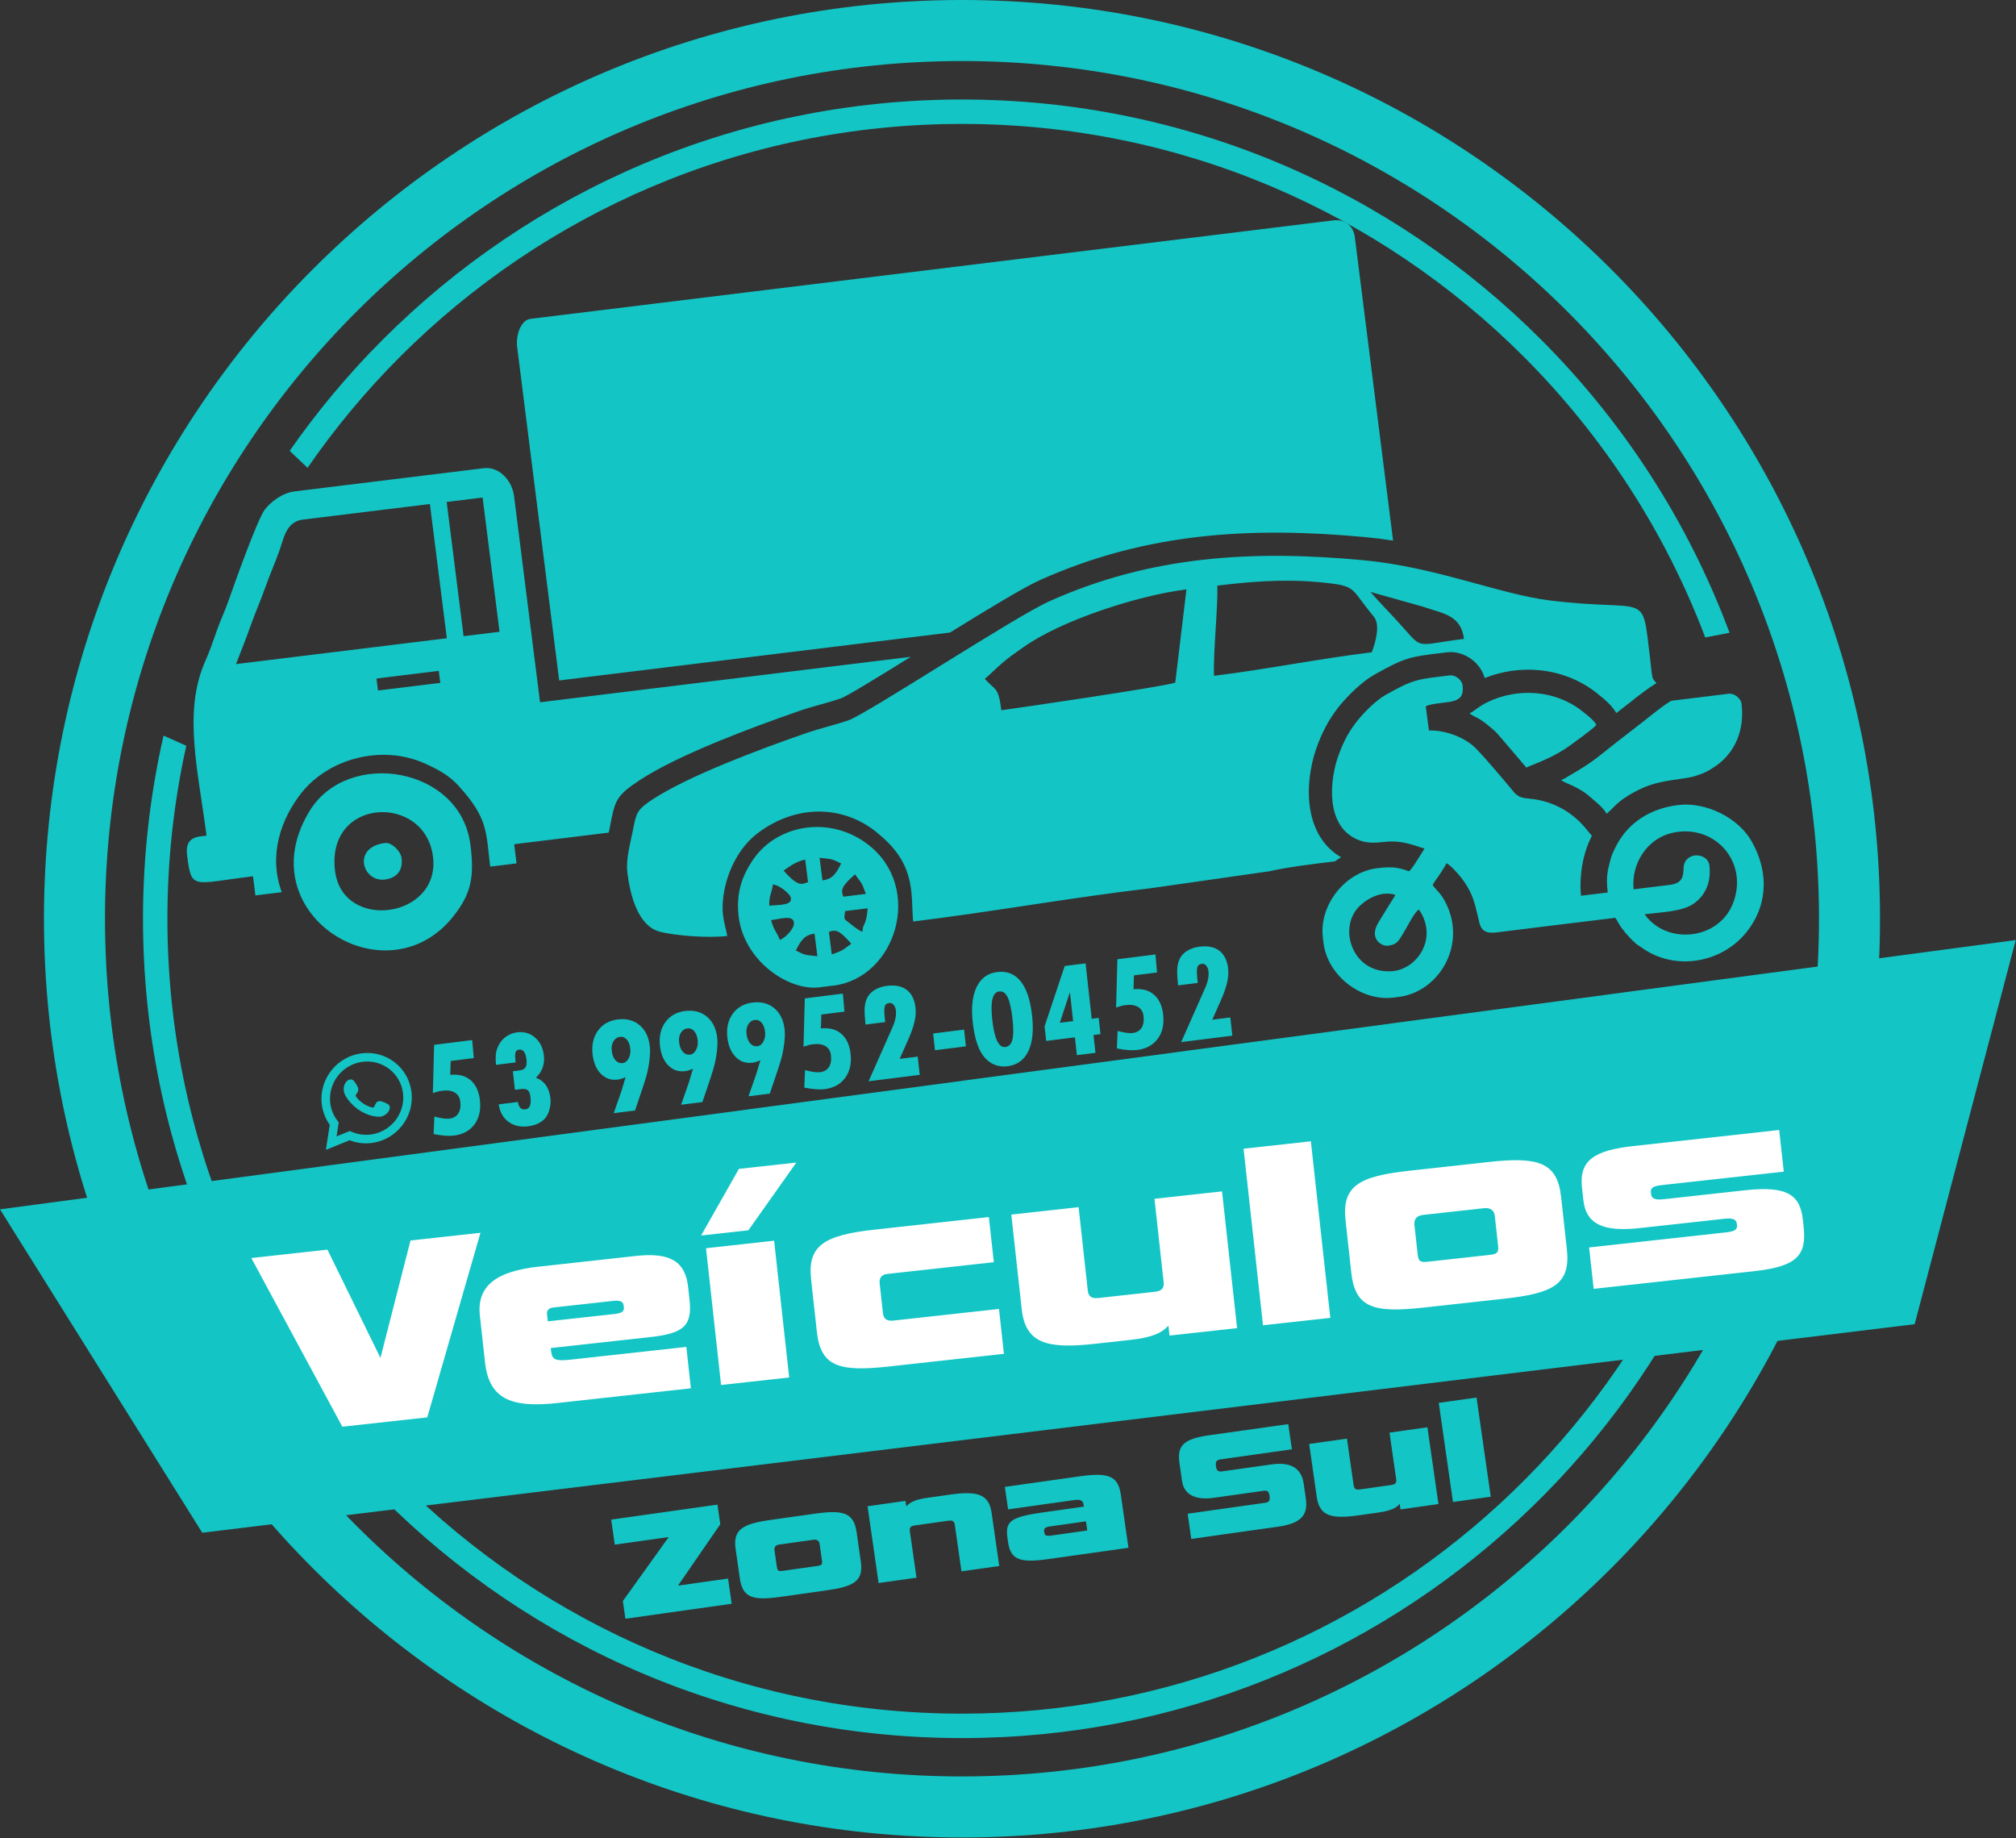<svg width="1008" height="919" viewBox="0 0 1008 919" fill="none" xmlns="http://www.w3.org/2000/svg">
<rect x="0" y="0" width="1008" height="919" fill="#333333" stroke="none"/>
<path fill-rule="evenodd" clip-rule="evenodd" d="M0 604.599L1007.87 469.962L957.321 662.014L101.122 766.273L0 604.599Z" fill="#13C5C5"/>
<path d="M365.84 801.783L364.034 789.187L339.001 792.717L360.141 762.046L358.731 752.224L305.593 759.719L307.389 772.24L334.37 768.435L311.433 800.431L312.703 809.277L365.84 801.783ZM391.464 785.319C389.216 785.636 388.713 785.324 388.422 783.299L387.239 775.052C387.024 773.553 387.783 772.451 389.582 772.197L406.745 769.777C408.543 769.523 409.583 770.372 409.799 771.871L410.981 780.118C411.272 782.142 410.876 782.58 408.627 782.898L391.464 785.319ZM412.982 795.134C426.923 793.167 431.825 790.564 430.396 780.592L428.287 765.898C426.889 756.15 421.416 754.78 407.476 756.747L385.216 759.887C371.276 761.853 366.405 764.681 367.804 774.428L369.912 789.123C371.342 799.094 376.783 800.239 390.723 798.273L412.982 795.134ZM474.348 760.242C476.447 759.946 477.175 760.762 477.401 762.336L480.735 785.578L499.622 782.914L495.815 756.374C494.449 746.852 488.494 745.32 475.079 747.213L463.687 748.819C457.241 749.728 454.779 751.223 453.142 753.136L452.744 750.362L433.782 753.037L439.289 791.424L458.251 788.749L454.917 765.507C454.691 763.933 455.161 762.948 457.26 762.652L474.348 760.242ZM564.227 773.803L560.419 747.262C559.032 737.589 553.849 736.103 539.683 738.101L502.434 743.354L504.047 754.601L536.651 750.003C540.323 749.484 541.469 750.012 541.824 752.485L541.931 753.235L521.17 756.163C504.832 758.467 502.563 760.776 503.757 769.098L504.026 770.972C505.327 780.044 510.265 781.414 524.28 779.436L564.227 773.803ZM525.504 767.714C523.331 768.02 522.367 767.698 522.151 766.198L522.065 765.598C521.861 764.173 522.675 763.447 524.847 763.141L542.985 760.582L543.641 765.156L525.504 767.714ZM639.101 763.243C650.718 761.604 654.077 757.306 652.915 749.209L651.861 741.86C650.785 734.363 645.901 730.692 635.783 732.119L611.125 735.597C609.102 735.882 608.32 735.227 608.061 733.428L607.954 732.679C607.696 730.879 608.241 729.884 610.264 729.599L645.939 724.567L644.133 711.971L604.41 717.573C591.22 719.434 588.534 723.103 589.75 731.574L591.029 740.496C591.954 746.944 597.385 750.156 606.829 748.824L631.861 745.293C633.585 745.051 634.432 745.62 634.701 747.494L634.809 748.244C635.087 750.193 634.445 751.048 632.722 751.292L593.824 756.777L595.63 769.374L639.101 763.243ZM679.865 744.642C677.766 744.939 677.037 744.124 676.812 742.548L673.466 719.232L654.579 721.896L658.387 748.436C659.753 757.959 665.708 759.49 679.123 757.598L689.316 756.16C695.761 755.251 698.223 753.756 699.86 751.843L700.258 754.617L719.221 751.943L713.713 713.555L694.751 716.23L698.096 739.546C698.322 741.122 697.852 742.106 695.753 742.402L679.865 744.642ZM745.378 748.254L738.267 698.694L719.381 701.358L726.49 750.917L745.378 748.254Z" fill="#13C5C5"/>
<path fill-rule="evenodd" clip-rule="evenodd" d="M677.42 118.601L696.541 270.271C692.042 269.562 687.452 268.971 682.774 268.537C654.433 265.911 627.199 265.288 600.448 268.275C573.355 271.3 546.745 278.001 519.99 290.004C511.847 293.657 493.815 304.599 474.988 316.236L279.596 340.191L258.593 173.604C257.866 167.836 260.217 160.017 265.317 159.393L666.627 110.188C672.421 109.479 676.69 112.804 677.42 118.601ZM798.129 362.393C797.245 363.983 784.179 373.327 782.578 374.378C774.252 379.838 764.573 382.864 763.184 383.755L750.346 368.689C749.341 367.518 748.136 366.117 746.929 365.062C744.728 363.132 741.505 360.427 739.077 359.12C737.828 358.447 735.741 357.568 734.812 356.583C736.885 355.825 739.085 353.238 743.997 350.912C759.108 343.757 777.681 344.964 791.026 355.489C792.924 356.987 797.252 360.233 798.129 362.393ZM870.748 351.739C872.404 364.864 867.608 376.295 857.644 383.125C854.432 385.329 851.689 386.781 847.091 388.119C840.909 389.919 830.675 389.623 820.892 394.134C816.246 396.278 810.563 399.532 807.112 403.221C805.801 404.62 804.693 405.651 803.297 406.858C802.668 405.309 799.86 402.501 798.564 401.419C793.889 397.518 793.327 396.406 787.048 393.17C785.463 392.353 781.522 390.922 780.594 389.939C782.389 389.281 782.887 388.804 784.461 387.898C796.276 381.096 797.634 379.44 808.779 370.696C813.173 367.247 817.567 363.937 822.031 360.418C824.056 358.822 834.307 350.515 835.992 350.309L864.438 346.821C867.082 346.496 870.415 349.095 870.748 351.739ZM697.684 447.391C691.552 445.325 684.234 448.476 679.416 453.37C668.916 464.042 676.165 486.976 696.023 485.549C708.009 484.686 718.646 470.201 710.379 456.126C709.526 454.673 710.225 456.367 709.544 454.695C707.606 455.477 704.216 462.191 703.095 464.052C699.453 470.11 699.087 472.176 693.885 472.814C690.935 473.176 684.162 469.352 689.278 461.058C690.254 459.481 691.028 458.26 692.029 456.592C693.014 454.956 693.873 453.642 694.779 452.126C695.649 450.671 696.953 448.843 697.684 447.391ZM881.603 437.839L881.48 436.85C880.715 431.326 878.773 425.8 875.738 420.483C869.087 408.833 852.993 400.764 839.07 402.472C825.391 404.149 814.149 411.083 808.04 422.996C807.046 424.935 805.859 427.378 805.321 429.43C803.723 435.513 802.929 438.642 803.88 446.193L790.519 447.83C789.902 442.934 790.392 436.152 791.341 431.363C792.354 426.242 793.861 421.952 795.928 417.833L793.898 415.43C786.679 406.061 776.383 400.234 764.371 399.264C758.198 398.766 757.733 396.767 754.25 392.731C748.927 386.561 743.521 379.917 737.911 374.147C732.5 368.579 722.365 364.902 714.455 365.21C714.055 362.03 713.652 358.863 713.218 355.69C712.871 353.167 712.46 352.993 714.573 352.47C723.928 350.155 732.564 352.63 731.294 342.566C730.961 339.923 727.628 337.325 724.985 337.647C708.665 339.649 707.08 339.356 692.706 347.478C687.915 350.184 681.676 356.474 678.337 360.771C674.061 366.274 671.572 371.116 669.1 378.064C664.834 390.053 662.657 412.542 678.386 419.582C683.176 421.725 687.192 421.46 692.59 420.867C702.278 419.802 709.792 423.885 712.258 424.149C711.838 424.988 710.947 426.374 710.335 427.316C708.823 429.637 706.267 434.089 704.512 435.609C698.579 433.344 695.04 433.267 688.561 434.06C672.347 436.049 659.4 452.686 661.445 468.911L661.772 471.496C663.818 487.72 680.501 500.726 696.716 498.738L699.301 498.419C719.715 495.917 734.073 471.717 722.315 450.308C720.068 446.219 718.054 444.953 716.321 442.479C717.15 440.826 718.787 438.779 719.887 437.095C721.062 435.293 722.359 433.349 723.26 431.558C725.343 432.61 729.226 436.972 730.743 438.973C736.96 447.167 737.434 452.241 739.736 461.488C741.156 467.187 745.895 466.453 749.483 465.999C768.859 463.537 788.276 461.241 807.667 458.863C808.802 460.484 809.508 462.144 810.782 463.878C812.799 466.615 815.791 469.992 818.404 472.12L822.769 475.029C838.935 485.222 861.458 481.175 873.61 465.555C880.175 457.119 882.697 447.503 881.603 437.839ZM854.674 432.521C855.752 441.074 852.595 447.867 846.629 451.911C840.93 455.775 830.692 456.04 822.319 457.068C833.238 472.657 859.875 470.141 866.773 450.894C874.165 430.262 856.811 411.577 836.007 416.414C823.371 419.353 815.504 431.998 816.81 444.606L834.912 442.387C844.153 441.256 840.515 434.374 842.556 430.851C845.634 425.539 854.015 427.288 854.674 432.521ZM415.886 477.177L414.461 465.867C417.729 464.745 419.449 464.656 425.643 471.804C424.524 472.586 422.501 474.233 421.312 474.918C419.837 475.769 417.363 476.636 415.886 477.177ZM407.267 466.749L408.692 478.059C402.59 477.402 402.697 477.628 397.899 475.207C400.744 469.533 402.543 467.438 407.267 466.749ZM385.55 460.016C390.225 459.444 396.743 457.137 396.974 461.482C397.126 464.325 392.764 468.777 389.927 469.921C388.405 465.803 386.896 465.234 385.55 460.016ZM431.161 465.909C428.84 464.737 427.302 463.526 425.041 461.743C421.54 458.979 422.081 459.915 422.541 455.481L433.846 454.095C433.677 455.708 433.444 458.216 432.962 459.897C432.148 462.746 431.544 462.221 431.161 465.909ZM384.642 452.82C384.425 447.758 385.987 446.408 386.428 442.161C390.625 442.748 394.819 447.337 395.103 447.984C397.284 452.921 389.413 452.237 384.642 452.82ZM427.531 437.121C431.129 442.259 430.528 440.379 432.938 446.9L421.634 448.286C420.5 445.013 420.406 443.29 427.531 437.121ZM411.22 440.167L409.795 428.858C415.899 429.513 415.789 429.288 420.588 431.711C417.74 437.382 415.943 439.481 411.22 440.167ZM391.815 435.237C394.916 433.072 398.006 430.696 402.601 429.741L404.028 441.049C401.491 441.577 399.813 444.468 391.815 435.237ZM409.609 493.606L416.802 492.723C447.972 488.902 461.891 444.023 434.31 422.44C415.081 407.393 388.531 412.15 376.519 429.803C371.559 437.095 367.895 445.612 369.3 457.982C371.838 480.324 394.278 495.485 409.609 493.606ZM685.884 326.108C658.303 329.489 633.739 334.588 607.018 337.866C606.521 326.183 609.081 303.221 608.637 292.776C630.535 290.091 646.874 289.422 665.28 291.658C678.189 293.227 675.797 294.948 686.859 308.223C690.383 312.453 687.636 321.47 685.884 326.108ZM808.159 356.505C806.016 352.682 802.026 349.394 799.339 347.281C799.146 347.108 798.946 346.938 798.739 346.774L798.206 346.357C789.866 339.78 779.918 336.064 769.677 335.068C760.473 334.172 751.037 335.51 742.357 338.973C741.345 335.343 739.015 332.103 736.14 329.862C732.671 327.159 728.039 325.56 723.578 326.106L720.39 326.498C705.128 328.334 702.491 328.652 687.026 337.39C683.994 339.103 680.759 341.651 677.786 344.401C674.348 347.584 671.207 351.001 669.157 353.638C666.646 356.871 664.605 360.009 662.773 363.468C661.021 366.776 659.567 370.215 658.149 374.203C655.136 382.668 653.013 395.585 655.546 406.911C657.515 415.718 662.048 423.619 670.512 428.555C669.479 429.203 668.475 429.895 667.499 430.626C655.965 431.992 642.739 433.681 634.837 435.565L575.54 444.037C535.04 448.791 496.513 455.808 456.591 460.702C455.286 448.094 458.49 433.359 440.56 417.987L437.187 415.155C436.339 414.517 434.596 413.33 433.545 412.67C416.993 402.301 395.932 403.505 378.689 416.662C369.517 423.659 363.575 435.595 361.831 447.092C360.155 458.109 362.957 462.916 363.589 467.929C353.996 469.106 337.113 467.711 329.917 465.809C318.818 462.874 315.061 447.182 313.709 436.463C312.818 429.397 315.227 421.471 316.397 415.383C318.112 406.463 318.38 404.871 326.107 399.777C344.326 387.771 380.593 374.34 402.584 366.69C410.064 364.088 416.658 362.681 423.993 360.204C433.449 357.011 506.955 308.56 524.715 300.591C575.841 277.654 626.598 274.967 681.728 280.078C717.595 283.406 750.308 297.18 774.843 300.185C825.036 306.333 820.775 294.426 825.015 328.884C825.309 331.263 825.761 337.124 826.38 339.078C826.535 339.569 827.224 340.393 828.209 341.548C823.562 344.355 818.313 348.539 815.733 350.593L814.851 351.286C811.345 354.049 809.696 355.322 808.159 356.505ZM685.207 295.916L711.898 303.431C721.074 306.723 730.46 307.229 731.995 319.41C705.498 322.657 712.657 325.622 697.807 309.589C693.291 304.714 689.306 300.646 685.207 295.916ZM587.622 341.286C582.274 343.247 506.098 354.415 500.667 355.079C499.136 342.944 497.68 345.449 492.427 339.386C495.569 336.666 497.854 334.317 501.214 331.406C504.826 328.279 507.677 326.453 511.533 323.687C530.272 310.24 568.985 297.639 593.223 294.666L587.622 341.286ZM200.77 428.962C201.62 435.689 197.848 439.056 192.396 439.724C181.191 441.097 175.888 423.493 192.525 421.453C195.909 421.038 200.343 425.57 200.77 428.962ZM216.495 428.25C212.502 396.573 162.873 398.526 167.53 435.47C171.363 465.867 220.387 459.127 216.495 428.25ZM235.209 422.304C237.174 437.884 235.952 446.666 226.291 458.581C192.561 500.186 123.244 456.362 154.982 405.158C174.088 374.333 230.283 383.237 235.209 422.304ZM219.386 335.405L188.241 339.223L188.995 345.214L220.143 341.396L219.386 335.405ZM214.951 251.975L151.459 259.76C143.289 260.761 141.997 268.641 139.953 274.566C137.716 281.044 134.99 286.989 132.626 293.71C130.26 300.444 127.564 306.356 125.299 312.853C122.942 319.62 120.421 325.596 117.993 332.014L223.413 319.089L214.951 251.975ZM241.305 248.744L223.336 250.946L231.797 318.061L249.766 315.857L241.305 248.744ZM257.028 248.032L270.024 351.101L455.405 328.371C438.086 339.103 423.203 348.232 420.312 349.207C417.313 350.219 414.009 351.152 410.695 352.085C406.96 353.136 403.212 354.193 398.766 355.738C387.647 359.607 372.89 364.948 358.523 370.875C343.872 376.921 329.586 383.615 319.746 390.099C307.937 397.883 307.486 400.223 305.023 413.056L304.992 413.202C304.708 414.681 304.529 415.545 304.374 416.259L257.073 422.057L258.284 431.645L245.105 433.261C242.961 416.25 244.325 409.198 229.054 392.614C224.479 387.645 219.163 384.735 212.574 381.76C190.75 371.909 164.162 379.393 150.721 396.429C140.688 409.147 133.977 427.345 140.886 446.039L127.707 447.656L126.498 438.068C96.034 441.802 95.765 445.16 93.538 427.505C92.353 418.09 98.996 418.317 103.263 417.795C99.274 386.155 91.311 356.225 102.536 330.772C104.935 325.33 106.239 321.503 108.234 315.762C110.378 309.596 112.224 306.176 114.368 300.01C116.775 293.087 128.679 259.556 132.462 254.678C135.201 251.149 140.992 246.438 147.251 245.67L241.887 234.068C249.483 233.136 256.027 240.088 257.028 248.032Z" fill="#13C5C5"/>
<path d="M480.992 -1.98436e-05C607.708 -1.98436e-05 722.463 51.435 805.565 134.592C888.63 217.713 940.008 332.524 940.008 459.317C940.008 586.11 888.63 700.922 805.565 784.043C722.463 867.201 607.708 918.636 480.992 918.636C354.277 918.636 239.522 867.201 156.42 784.043C73.356 700.922 21.977 586.11 21.977 459.317C21.977 332.524 73.356 217.713 156.42 134.592C239.522 51.435 354.277 -1.98436e-05 480.992 -1.98436e-05ZM783.987 156.05C706.48 78.49 599.358 30.518 480.992 30.518C362.627 30.518 255.505 78.49 177.998 156.05C100.457 233.644 52.495 340.865 52.495 459.317C52.495 577.769 100.457 684.992 177.998 762.585C255.505 840.145 362.627 888.118 480.992 888.118C599.358 888.118 706.48 840.145 783.987 762.585C861.528 684.992 909.491 577.769 909.491 459.317C909.491 340.865 861.528 233.644 783.987 156.05Z" fill="#13C5C5"/>
<path d="M480.962 49.748C594.016 49.748 696.385 95.603 770.497 169.739C811.639 210.893 844.06 260.767 864.767 316.343L852.616 318.674C832.498 265.506 801.312 217.782 761.867 178.323C689.992 106.424 590.677 61.955 480.962 61.955C371.246 61.955 271.932 106.427 200.057 178.323C183.011 195.374 167.511 213.973 153.776 233.883L144.841 225.392C158.72 205.479 174.318 186.854 191.427 169.739C265.538 95.604 367.907 49.748 480.962 49.748ZM888.985 493.666C871.552 703.814 695.546 868.938 480.962 868.938C367.908 868.938 265.54 823.083 191.428 748.947C117.329 674.825 71.498 572.432 71.498 459.344C71.498 427.863 75.052 397.211 81.777 367.769L93.147 372.843C86.968 400.69 83.705 429.635 83.705 459.344C83.705 569.095 128.17 668.452 200.058 740.362C271.933 812.261 371.246 856.731 480.962 856.731C688.031 856.731 858.068 698.243 876.53 495.923L888.985 493.666Z" fill="#13C5C5"/>
<path d="M213.638 708.595L240.238 616.319L205.249 620.173L190.223 678.869L163.717 624.748L125.656 628.941L171.17 713.272L213.638 708.595ZM345.448 694.075L343.168 673.376L286.011 679.672C277.998 680.555 276.054 680.092 275.539 675.418L275.378 673.95L325.191 668.462C341.883 666.624 346.189 662.771 344.762 649.816L344.056 643.406C342.688 630.986 335.512 625.965 318.018 627.891L269.007 633.29C248.173 635.585 238.3 642.89 239.933 657.714L242.492 680.951C244.493 699.113 255.038 704.034 278.809 701.416L345.448 694.075ZM273.907 660.595L273.524 657.123C273.303 655.12 274.388 653.919 276.658 653.669L306.439 650.388C310.044 649.991 311.601 650.631 311.837 652.767L311.925 653.568C312.161 655.705 310.765 656.534 307.159 656.932L273.907 660.595ZM394.593 688.662L387.062 620.286L353.007 624.037L360.538 692.413L394.593 688.662ZM398.166 581.216L369.454 584.379L350.55 617.685L374.188 615.081L398.166 581.216ZM501.964 676.835L499.493 654.399L446.608 660.224C443.003 660.621 441.728 658.869 441.464 656.465L439.845 641.775C439.566 639.238 440.428 637.25 443.633 636.897L496.919 631.028L494.432 608.459L436.874 614.799C411.767 617.564 403.706 622.913 405.545 639.607L408.429 665.782C410.326 683.009 419.166 685.955 444.406 683.175L501.964 676.835ZM549.171 648.927C545.433 649.338 544.187 647.853 543.879 645.049L539.303 603.516L505.65 607.223L510.858 654.499C512.725 671.459 523.198 674.495 547.102 671.862L565.265 669.862C576.749 668.596 581.203 666.079 584.218 662.773L584.762 667.714L618.55 663.992L611.018 595.617L577.231 599.338L581.806 640.871C582.114 643.675 581.223 645.395 577.484 645.808L549.171 648.927ZM665.157 658.858L655.434 570.584L621.779 574.291L631.503 662.565L665.157 658.858ZM714.1 630.759C710.094 631.2 709.22 630.62 708.823 627.014L707.204 612.325C706.91 609.654 708.322 607.741 711.526 607.388L742.108 604.02C745.314 603.667 747.107 605.226 747.402 607.897L749.02 622.586C749.417 626.193 748.689 626.949 744.683 627.391L714.1 630.759ZM751.695 649.326C776.534 646.59 785.382 642.235 783.426 624.475L780.542 598.3C778.629 580.938 769.002 578.214 744.163 580.95L704.5 585.319C679.661 588.055 670.857 592.81 672.77 610.171L675.653 636.346C677.61 654.107 687.192 656.431 712.031 653.695L751.695 649.326ZM831.639 599.563C827.632 600.005 825.793 599.262 825.543 596.992L825.44 596.057C825.19 593.786 826.852 592.927 830.859 592.486L891.89 585.763L889.595 564.93L816.679 572.962C797.581 575.065 789.461 579.88 790.977 593.636L791.668 599.912C793.036 612.332 802.083 615.931 819.979 613.96L862.312 609.296C866.319 608.855 868.157 609.599 868.393 611.736L868.496 612.671C868.731 614.808 867.069 615.667 863.063 616.108L794.553 623.654L796.834 644.353L877.095 635.512C898.329 633.173 903.408 627.748 901.82 613.325L901.422 609.72C900.083 597.566 893.871 592.708 872.638 595.047L831.639 599.563Z" fill="white"/>
<path d="M217.065 522.356L236.106 519.971L236.891 528.975L225.341 530.422L225.119 537.35C229.43 536.949 232.865 537.864 235.414 540.118C237.962 542.373 239.478 545.697 239.964 550.1C240.497 554.928 239.591 558.925 237.247 562.107C234.892 565.289 231.464 567.168 226.939 567.735C224.418 568.051 221.044 567.789 216.818 566.962L217.177 558.219C220.573 559.105 223.063 559.454 224.678 559.251C226.694 558.998 228.179 558.141 229.122 556.688C230.077 555.235 230.419 553.28 230.147 550.82C229.915 548.716 229.016 547.193 227.446 546.23C225.877 545.267 223.751 544.954 221.059 545.291C219.855 545.442 218.308 545.845 216.428 546.487L217.065 522.356ZM257.817 531.143L248.009 532.372C247.773 529.803 247.781 527.774 248.035 526.292C248.302 524.809 248.858 523.325 249.727 521.836C250.595 520.335 251.804 519.071 253.372 518.028C254.942 516.985 256.683 516.338 258.607 516.097C262.056 515.664 265.033 516.544 267.54 518.735C270.047 520.925 271.515 523.919 271.934 527.716C272.421 532.132 271.087 535.824 267.952 538.779C272.201 540.346 274.627 543.811 275.215 549.14C275.45 551.267 275.18 553.448 274.428 555.687C273.663 557.916 272.377 559.631 270.58 560.819C268.783 562.006 266.613 562.765 264.059 563.085C260.232 563.565 256.979 562.824 254.292 560.887C251.604 558.952 249.958 556.027 249.34 552.115L258.975 550.908C259.324 553.648 260.576 554.882 262.717 554.614C264.826 554.35 265.661 552.343 265.248 548.592C265.056 546.853 264.624 545.678 263.929 545.069C263.237 544.473 262.111 544.265 260.541 544.462L257.459 544.848L256.434 535.561L259.791 535.14C261.223 534.961 262.203 534.467 262.738 533.635C263.262 532.815 263.437 531.552 263.25 529.848C262.845 526.188 261.612 524.487 259.561 524.744C258.599 524.865 257.999 525.322 257.751 526.131C257.514 526.926 257.501 528.283 257.713 530.205L257.817 531.143ZM310.662 545.628L312.806 538.53C311.311 539.192 309.996 539.589 308.849 539.732C305.562 540.144 302.761 539.184 300.449 536.866C298.148 534.532 296.753 531.264 296.288 527.043C295.773 522.376 296.674 518.437 298.981 515.248C301.302 512.059 304.592 510.198 308.866 509.662C313.231 509.115 316.867 510.074 319.785 512.515C322.691 514.957 324.408 518.511 324.923 523.178C325.116 524.927 325.056 527.127 324.759 529.796C324.448 532.456 323.964 535.021 323.316 537.468C322.669 539.915 320.731 545.827 317.502 555.196L306.859 556.53L310.662 545.628ZM315.143 524.24C314.929 522.296 314.345 520.792 313.401 519.716C312.446 518.641 311.305 518.192 309.964 518.36C308.601 518.532 307.521 519.269 306.734 520.563C305.95 521.866 305.655 523.411 305.852 525.195C306.084 527.3 306.704 528.915 307.699 530.043C308.696 531.182 309.91 531.656 311.342 531.477C312.579 531.322 313.562 530.539 314.313 529.134C315.075 527.728 315.348 526.093 315.143 524.24ZM344.357 541.407L346.5 534.309C345.005 534.971 343.691 535.368 342.545 535.511C339.257 535.923 336.456 534.963 334.144 532.645C331.843 530.311 330.449 527.043 329.982 522.822C329.468 518.155 330.369 514.216 332.676 511.028C334.997 507.838 338.288 505.977 342.561 505.441C346.925 504.894 350.562 505.853 353.48 508.294C356.387 510.736 358.103 514.29 358.618 518.957C358.811 520.706 358.752 522.906 358.454 525.575C358.143 528.235 357.659 530.8 357.012 533.247C356.364 535.694 354.426 541.607 351.198 550.975L340.553 552.309L344.357 541.407ZM348.839 520.019C348.625 518.075 348.04 516.571 347.097 515.495C346.141 514.42 345.001 513.972 343.66 514.14C342.297 514.311 341.217 515.048 340.429 516.342C339.644 517.645 339.35 519.19 339.547 520.974C339.779 523.079 340.399 524.694 341.394 525.822C342.391 526.961 343.605 527.435 345.038 527.256C346.274 527.101 347.257 526.318 348.008 524.913C348.77 523.507 349.043 521.872 348.839 520.019ZM378.052 537.186L380.196 530.088C378.7 530.75 377.386 531.147 376.239 531.29C372.952 531.702 370.151 530.742 367.839 528.424C365.538 526.09 364.143 522.822 363.678 518.601C363.163 513.934 364.064 509.995 366.371 506.807C368.692 503.617 371.983 501.755 376.256 501.22C380.62 500.673 384.257 501.632 387.175 504.073C390.081 506.515 391.798 510.069 392.313 514.736C392.506 516.485 392.446 518.685 392.149 521.354C391.838 524.014 391.354 526.579 390.706 529.026C390.059 531.473 388.121 537.386 384.893 546.754L374.249 548.087L378.052 537.186ZM382.534 515.798C382.319 513.854 381.735 512.351 380.791 511.274C379.836 510.199 378.696 509.751 377.354 509.919C375.992 510.09 374.911 510.827 374.124 512.121C373.34 513.424 373.045 514.969 373.242 516.753C373.474 518.858 374.094 520.473 375.09 521.601C376.086 522.74 377.3 523.214 378.732 523.036C379.969 522.88 380.952 522.097 381.703 520.692C382.465 519.286 382.738 517.651 382.534 515.798ZM402.394 499.14L421.435 496.755L422.22 505.759L410.671 507.206L410.447 514.133C414.759 513.733 418.194 514.647 420.743 516.903C423.291 519.157 424.808 522.481 425.293 526.885C425.826 531.712 424.92 535.709 422.576 538.89C420.22 542.073 416.793 543.952 412.267 544.519C409.746 544.835 406.373 544.573 402.146 543.746L402.505 535.003C405.902 535.889 408.391 536.238 410.007 536.035C412.023 535.783 413.507 534.924 414.451 533.472C415.406 532.02 415.747 530.064 415.476 527.604C415.244 525.5 414.345 523.978 412.775 523.014C411.205 522.052 409.08 521.738 406.387 522.075C405.184 522.226 403.637 522.628 401.757 523.27L402.394 499.14ZM442.6 510.987L432.759 512.219C432.389 508.869 432.237 506.232 432.314 504.298C432.38 502.364 432.778 500.61 433.499 499.036C434.22 497.461 435.441 496.113 437.178 495.003C438.902 493.894 441.018 493.177 443.527 492.862C447.663 492.344 450.957 493.033 453.418 494.917C455.869 496.813 457.325 499.796 457.777 503.891C458.008 505.984 457.834 508.302 457.243 510.834C456.661 513.366 455.684 516.189 454.298 519.309L449.832 529.376L458.861 528.246L459.867 537.361L434.295 540.565L446.171 513.764C447.628 510.554 448.221 507.709 447.951 505.261C447.814 504.026 447.439 503.052 446.815 502.342C446.189 501.62 445.482 501.315 444.669 501.417C443.396 501.576 442.617 502.195 442.34 503.262C442.062 504.317 442.089 506.354 442.42 509.352L442.6 510.987ZM466.564 516.682L482.042 514.744L482.966 523.115L467.488 525.054L466.564 516.682ZM498.601 485.963C503.459 485.355 507.358 486.896 510.319 490.582C513.281 494.26 515.191 499.991 516.049 507.769C516.885 515.342 516.241 521.302 514.118 525.637C512.006 529.983 508.563 532.456 503.797 533.053C499.271 533.62 495.466 532.183 492.381 528.755C489.297 525.326 487.284 519.409 486.358 511.013C485.544 503.636 486.198 497.768 488.33 493.407C490.45 489.037 493.835 486.56 498.464 485.98L498.601 485.963ZM496.112 509.722C497.167 519.284 499.356 523.856 502.667 523.442C504.454 523.218 505.632 521.992 506.19 519.79C506.758 517.573 506.778 514.172 506.27 509.563C505.71 504.496 504.913 500.85 503.856 498.64C502.811 496.428 501.366 495.439 499.532 495.669C496.268 496.078 495.124 500.766 496.112 509.722ZM532.358 482.929L542.795 481.621L545.853 509.335L549.347 508.898L550.242 517.007L546.748 517.445L547.731 526.355L538.439 527.519L537.456 518.609L523.089 520.408L522.286 513.135L532.358 482.929ZM534.856 496.311L529.916 511.332L536.561 510.499L534.994 496.293L534.856 496.311ZM558.69 479.561L577.731 477.176L578.516 486.18L566.967 487.627L566.744 494.554C571.056 494.153 574.491 495.068 577.039 497.323C579.587 499.578 581.104 502.902 581.589 507.305C582.122 512.132 581.216 516.13 578.872 519.311C576.517 522.494 573.089 524.373 568.564 524.94C566.044 525.256 562.669 524.994 558.443 524.167L558.802 515.424C562.198 516.309 564.688 516.658 566.303 516.456C568.32 516.203 569.804 515.345 570.748 513.893C571.703 512.44 572.044 510.484 571.773 508.025C571.54 505.921 570.641 504.398 569.071 503.434C567.501 502.472 565.376 502.159 562.684 502.495C561.481 502.647 559.933 503.049 558.053 503.691L558.69 479.561ZM598.896 491.407L589.055 492.64C588.685 489.29 588.534 486.652 588.611 484.718C588.676 482.785 589.075 481.031 589.796 479.456C590.516 477.882 591.737 476.534 593.474 475.423C595.198 474.314 597.315 473.597 599.824 473.283C603.96 472.765 607.253 473.454 609.715 475.337C612.165 477.234 613.621 480.217 614.073 484.312C614.304 486.405 614.13 488.723 613.539 491.255C612.958 493.786 611.98 496.61 610.595 499.729L606.129 509.797L615.158 508.667L616.163 517.782L590.591 520.986L602.467 494.184C603.925 490.975 604.517 488.13 604.247 485.682C604.111 484.447 603.736 483.473 603.111 482.762C602.486 482.041 601.779 481.736 600.965 481.838C599.693 481.997 598.914 482.616 598.637 483.682C598.359 484.738 598.385 486.775 598.716 489.773L598.896 491.407Z" fill="#13C5C5"/>
<path d="M174.919 565.43L175.738 565.793C178.751 567.118 182.064 567.605 185.321 567.197C195.364 565.939 202.634 556.759 201.527 546.732C200.421 536.707 191.351 529.573 181.309 530.83C171.264 532.089 163.994 541.27 165.1 551.295C165.465 554.606 166.746 557.75 168.804 560.389L169.362 561.106L168.29 568.113L174.919 565.43ZM192.013 551.085C191.028 550.65 189.756 550.184 188.716 550.766C187.92 551.211 187.53 552.583 187.062 553.317C186.822 553.695 186.496 553.79 186.05 553.672C182.775 552.817 180.143 551.029 178.095 548.365C177.753 547.954 177.766 547.595 178.073 547.136C178.528 546.456 179.107 545.677 179.157 544.83C179.207 543.985 178.712 543.064 178.287 542.37C177.745 541.483 177.107 540.2 176.102 539.785C175.179 539.403 174.064 539.822 173.36 540.549C172.144 541.803 171.686 543.586 171.892 545.271C171.95 545.75 172.063 546.221 172.224 546.669C172.618 547.749 173.248 548.725 173.938 549.639C174.456 550.33 175.012 550.993 175.601 551.623C177.529 553.689 179.834 555.404 182.415 556.58C183.702 557.166 185.075 557.65 186.469 557.927C188.036 558.236 189.438 558.586 191.035 558.073C192.707 557.535 194.273 556.269 194.77 554.541C194.918 554.03 194.958 553.476 194.789 552.976C194.439 551.943 192.93 551.491 192.013 551.085ZM162.947 574.858L164.868 562.306C162.655 559.212 161.272 555.609 160.855 551.827C159.491 539.465 168.457 528.144 180.841 526.592C193.224 525.041 204.408 533.838 205.773 546.2C207.137 558.565 198.172 569.885 185.789 571.437C182.07 571.902 178.295 571.424 174.812 570.057L162.947 574.858Z" fill="#13C5C5"/>
</svg>
